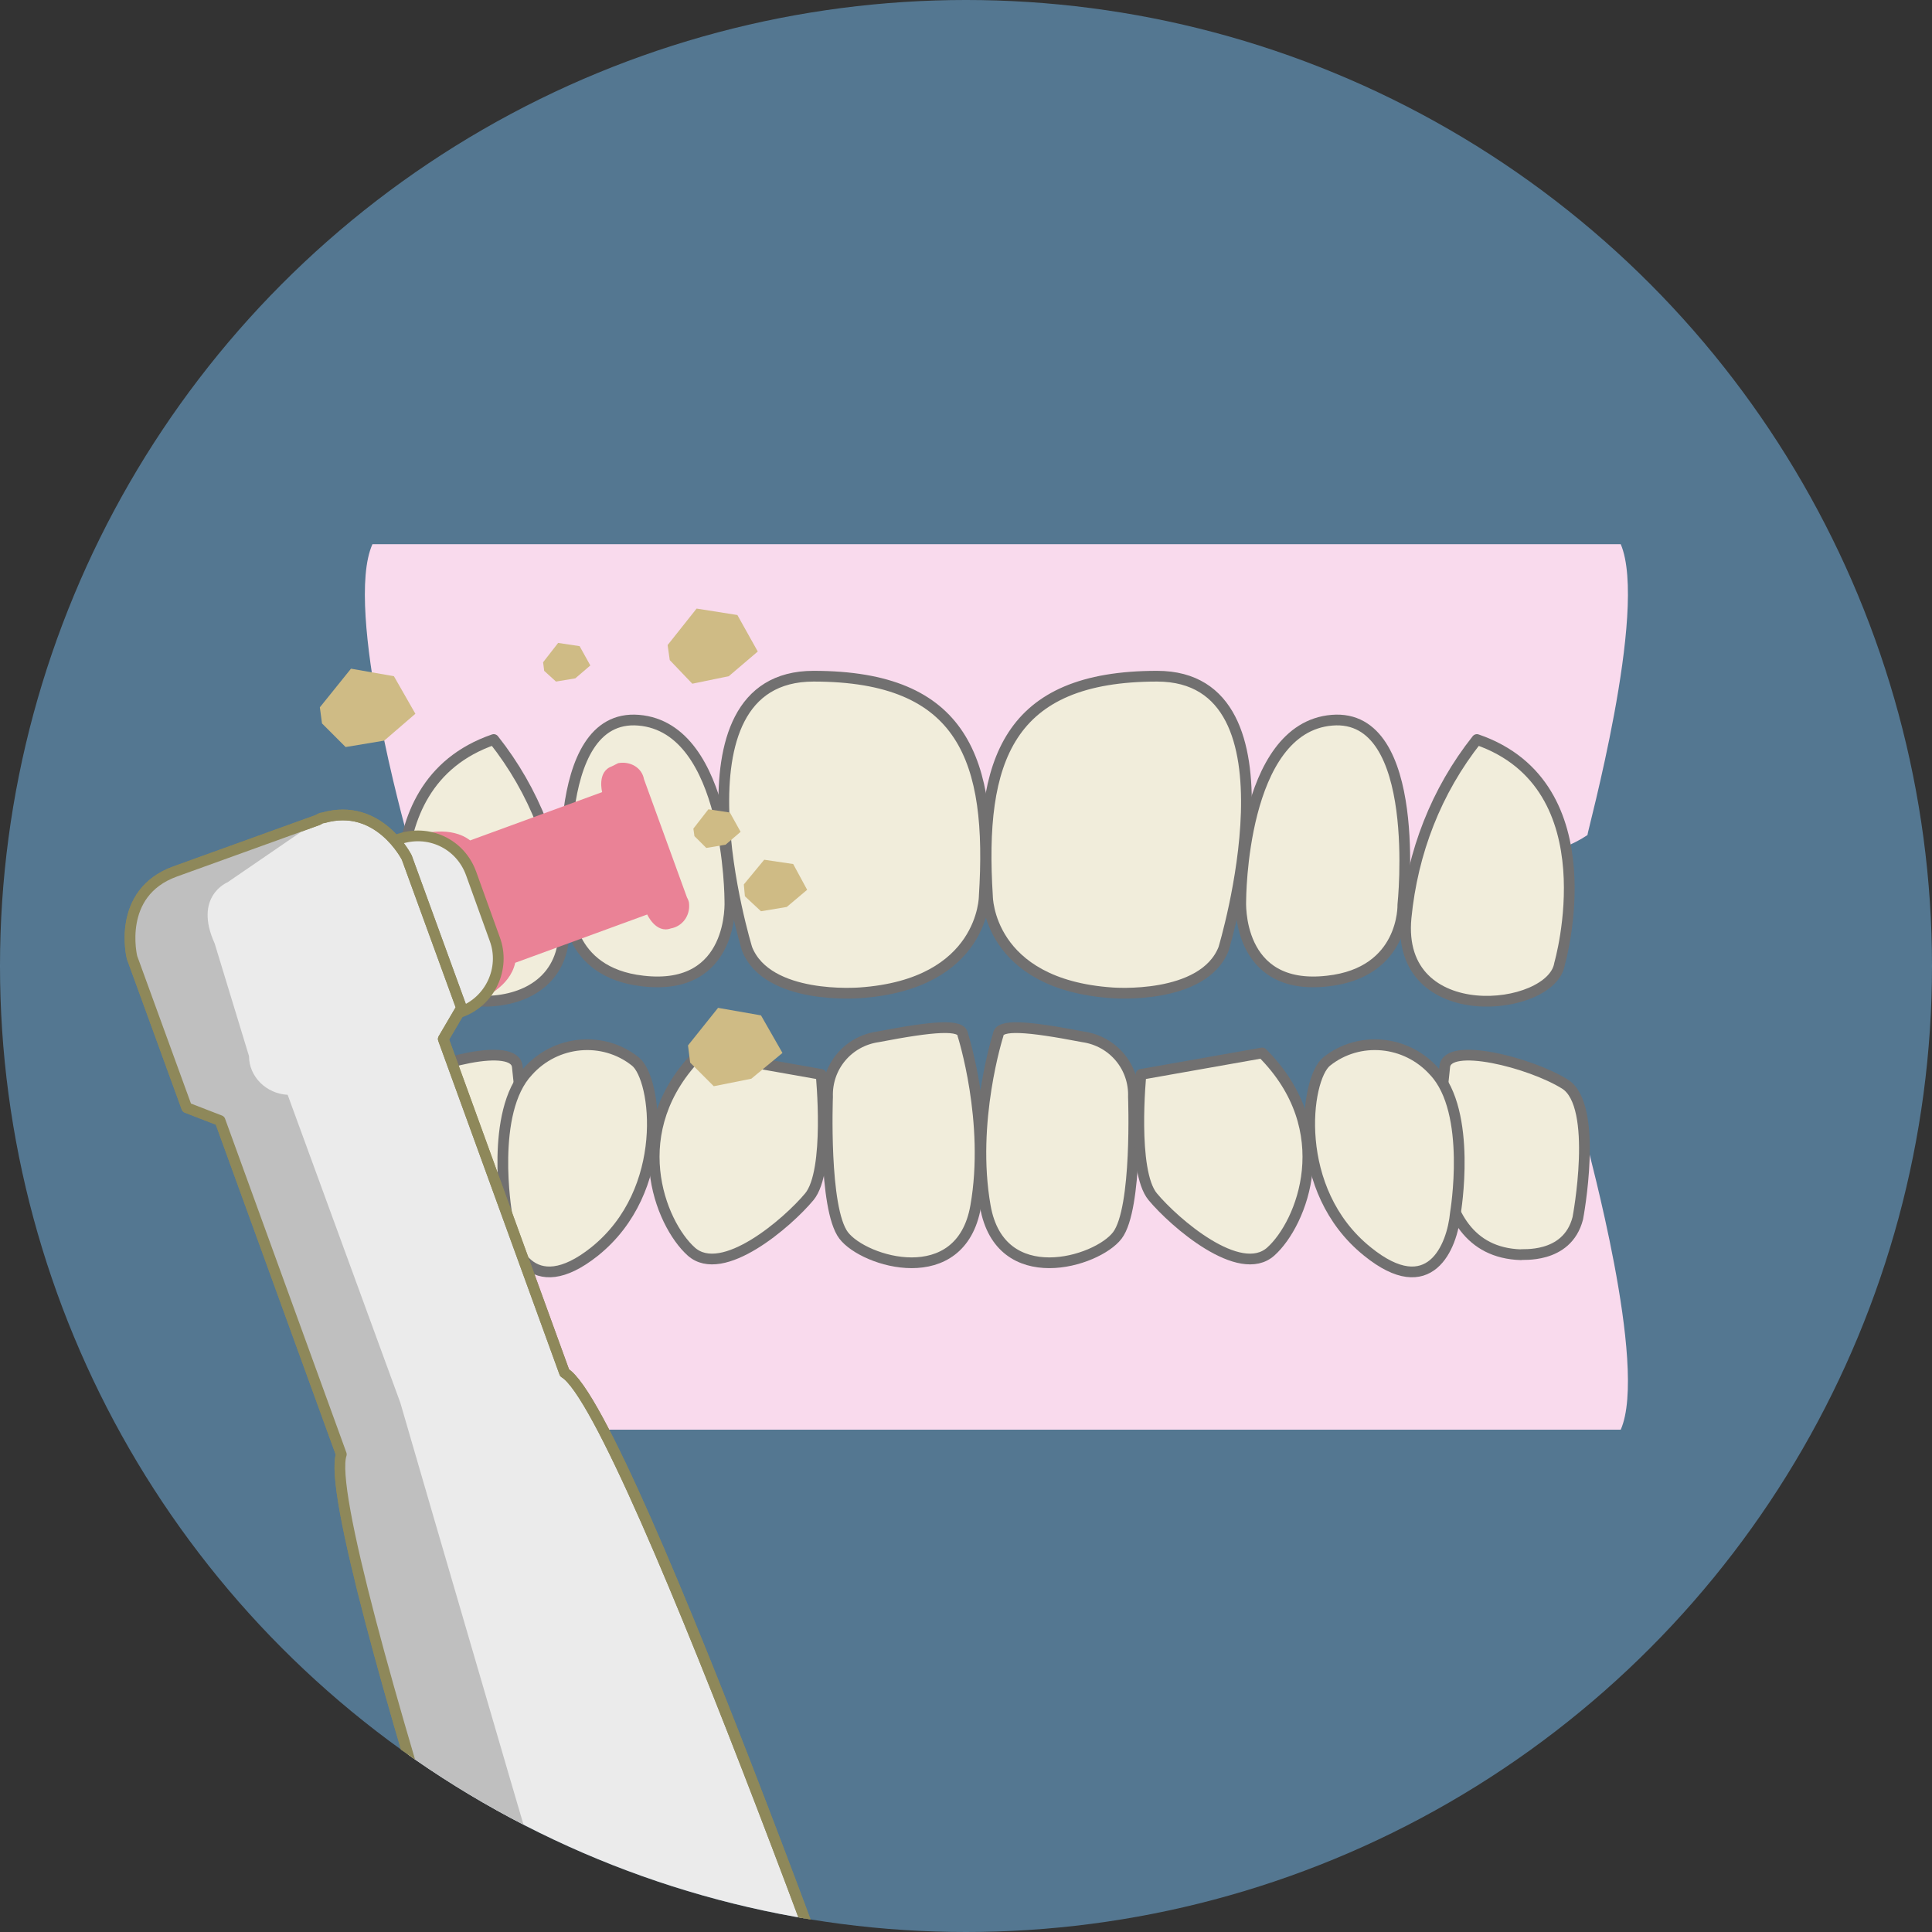 <?xml version="1.0" encoding="utf-8"?>
<!-- Generator: Adobe Illustrator 21.1.0, SVG Export Plug-In . SVG Version: 6.00 Build 0)  -->
<svg version="1.1" id="レイヤー_1" xmlns="http://www.w3.org/2000/svg" xmlns:xlink="http://www.w3.org/1999/xlink" x="0px"
	 y="0px" viewBox="0 0 180 180" style="enable-background:new 0 0 180 180;" xml:space="preserve">
<rect x="0" y="0" width="180" height="180" fill="#333333" stroke="none"/>
<style type="text/css">
	.st0{opacity:0.5;fill:#77BCF0;enable-background:new    ;}
	.st1{clip-path:url(#SVGID_2_);}
	.st2{fill:#F9DAED;}
	.st3{fill:#F1EDDB;stroke:#717070;stroke-linecap:round;stroke-linejoin:round;}
	.st4{fill:#CFBB85;}
	.st5{fill:#EA8296;}
	.st6{fill:#EBEBEB;stroke:#8E885A;stroke-linecap:round;stroke-linejoin:round;}
	.st7{fill:#BFBFBF;}
	.st8{fill:none;stroke:#8E885A;stroke-linecap:round;stroke-linejoin:round;}
</style>
<title>flow2</title>
<g id="レイヤー_2">
	<g id="contents">
		<circle class="st0" cx="90" cy="90" r="90"/>
		<g>
			<defs>
				<circle id="SVGID_1_" cx="90" cy="90" r="90"/>
			</defs>
			<clipPath id="SVGID_2_">
				<use xlink:href="#SVGID_1_"  style="overflow:visible;"/>
			</clipPath>
			<g class="st1">
				<path class="st2" d="M151,50.7H34.7c-2.7,6,3.2,27,3.2,27c10.2,6.9,55,5.3,55,5.3s44.8,1.7,55-5.2
					C147.8,77.8,153.6,56.8,151,50.7z"/>
				<path class="st2" d="M151,133.2H34.7c-2.7-5.9,3.2-26.5,3.2-26.5c10.1-6.8,55,4,55,4s44.8-10.7,55-4
					C147.8,106.7,153.6,127.3,151,133.2z"/>
				<path class="st3" d="M69.6,88.4c0,0-7.8-25.4,6.2-25.4s16.7,7.8,15.9,20.5c0,0,0,8.2-11.6,9C80,92.5,71.5,93.2,69.6,88.4z"/>
				<path class="st3" d="M52.9,84.3c0,0-1.9-17.9,6.6-17.2S68,83.9,68,83.9s0.5,8.5-8.1,7.5C52.7,90.6,52.9,84.3,52.9,84.3z"/>
				<path class="st3" d="M38.3,89.8c0,0-4.8-16.6,7.7-20.9c3.8,4.8,6,10.5,6.5,16.6C53.6,95.9,39.1,94.3,38.3,89.8z"/>
				<path class="st3" d="M35.8,113.5c0,0-2-10.5,1.2-12.5s11-4,11.2-1.6s2.6,17.2-7.1,17.5C41.1,116.8,36.8,117.4,35.8,113.5z"/>
				<path class="st3" d="M89.7,96.4c0,0,2.6,8.1,1.2,16s-10.4,5.2-12.3,2.7s-1.5-12.9-1.5-12.9c-0.1-2.8,1.9-5.2,4.7-5.6
					C87,95.6,89.6,95.4,89.7,96.4z"/>
				<path class="st3" d="M65.2,98.1l11.3,2c0,0,0.9,9-1.1,11.4s-8.1,7.7-11,5.1S58,105.3,65.2,98.1z"/>
				<path class="st3" d="M47.2,113c0,0-1.6-9.4,2-13.2c2.6-2.9,7-3.3,10-0.9c2,1.6,3.3,12-3.8,17.7C49.5,121.3,47.4,116.2,47.2,113z
					"/>
				<path class="st3" d="M114,88.4c0,0,7.7-25.4-6.2-25.4S91.2,70.8,92,83.5c0,0,0,8.2,11.6,9C103.6,92.5,112.1,93.2,114,88.4z"/>
				<path class="st3" d="M130.7,84.3c0,0,1.9-17.9-6.6-17.2s-8.5,16.8-8.5,16.8s-0.5,8.5,8.1,7.5C130.9,90.6,130.7,84.3,130.7,84.3z
					"/>
				<path class="st3" d="M145.3,89.8c0,0,4.8-16.6-7.7-20.9c-3.8,4.8-6,10.5-6.6,16.6C130,95.9,144.6,94.3,145.3,89.8z"/>
				<path class="st3" d="M147,113.5c0,0,2-10.5-1.2-12.5s-11-4-11.2-1.6s-2.6,17.2,7.1,17.5C141.6,116.8,146,117.4,147,113.5z"/>
				<path class="st3" d="M93,96.4c0,0-2.6,8.1-1.2,16s10.4,5.2,12.3,2.7s1.5-12.9,1.5-12.9c0.1-2.8-1.9-5.2-4.7-5.6
					C95.7,95.6,93.1,95.4,93,96.4z"/>
				<path class="st3" d="M117.6,98.1l-11.3,2c0,0-0.9,9,1.1,11.4s8.1,7.7,11,5.1S124.8,105.3,117.6,98.1z"/>
				<path class="st3" d="M135.6,113c0,0,1.6-9.4-2-13.2c-2.6-2.9-7-3.3-10-0.9c-2,1.6-3.3,12,3.8,17.7
					C133.2,121.3,135.3,116.2,135.6,113z"/>
				<polygon class="st4" points="29.8,65.9 32.7,62.3 36.7,63 38.7,66.5 35.8,69 32.2,69.6 30,67.4 				"/>
				<polygon class="st4" points="64.1,97.4 66.9,93.9 70.9,94.6 72.9,98.1 70,100.5 66.5,101.2 64.3,99 				"/>
				<polygon class="st4" points="50.6,61.7 52,59.9 54,60.2 55,62 53.6,63.2 51.8,63.5 50.7,62.5 				"/>
				<polygon class="st4" points="69.3,82.4 71.2,80.1 73.9,80.5 75.2,82.9 73.3,84.5 70.9,84.9 69.4,83.5 				"/>
				<polygon class="st4" points="64.6,77.2 66,75.4 68,75.7 69,77.5 67.6,78.7 65.8,79 64.7,77.9 				"/>
				<polygon class="st4" points="62.2,60.1 64.9,56.7 68.7,57.3 70.6,60.7 67.9,63 64.5,63.7 62.4,61.5 				"/>
				<path class="st5" d="M57,71.4c-1.4,0.5-0.9,2.4-0.9,2.4l-12.3,4.5c-1.8-1.4-4.5-0.6-4.5-0.6l2.9,7.6l2.7,7.7c0,0,2.6-1,3.1-3.3
					l12.3-4.5c0,0,0.8,1.8,2.2,1.3c1.1-0.2,1.8-1.2,1.7-2.3c0-0.2-0.1-0.4-0.2-0.6l-2-5.5l-2-5.5c-0.2-1.1-1.3-1.7-2.4-1.5
					C57.4,71.2,57.2,71.3,57,71.4z"/>
				<path class="st6" d="M46.1,87.5c1,2.7-0.4,5.8-3.2,6.8s-5.8-0.4-6.8-3.2l0,0L33.9,85c-1-2.7,0.4-5.8,3.2-6.8s5.8,0.4,6.8,3.2
					L46.1,87.5z"/>
				<path class="st6" d="M52.6,127.9L41.3,96.8l1.7-2.9l-5.1-14c0,0-2.6-5.2-7.8-3.7c-0.2,0-0.3,0.1-0.5,0.2l-13.3,4.8
					c-5.5,2-4,8-4,8l5.1,14l3.1,1.2l11.3,31.1c-2.2,6.6,23.3,81.3,23.3,81.3l7.5-2.7l22.3-8.1C84.9,206,58.6,131.5,52.6,127.9z"/>
				<path class="st7" d="M37.3,130.7l-10.5-28.7c-2-0.1-3.6-1.7-3.6-3.6l-3.2-10.5c-2-4.4,1.2-5.7,1.2-5.7l8.9-6.1
					c-0.2,0-0.3,0.1-0.5,0.2l-13.3,4.8c-5.5,2-4,8-4,8l5.1,14l3.1,1.2l11.3,31.1c-2.2,6.6,23.3,81.3,23.3,81.3l7.5-2.7
					c-1.2-3.1-2.8-7.3-3.7-10.1C57.2,199.2,37.3,130.7,37.3,130.7z"/>
				<path class="st8" d="M52.6,127.9L41.3,96.8l1.7-2.9l-5.1-14c0,0-2.6-5.2-7.8-3.7c-0.2,0-0.3,0.1-0.5,0.2l-13.3,4.8
					c-5.5,2-4,8-4,8l5.1,14l3.1,1.2l11.3,31.1c-2.2,6.6,23.3,81.3,23.3,81.3l7.5-2.7l22.3-8.1C84.9,206,58.6,131.5,52.6,127.9z"/>
			</g>
		</g>
	</g>
</g>
</svg>

